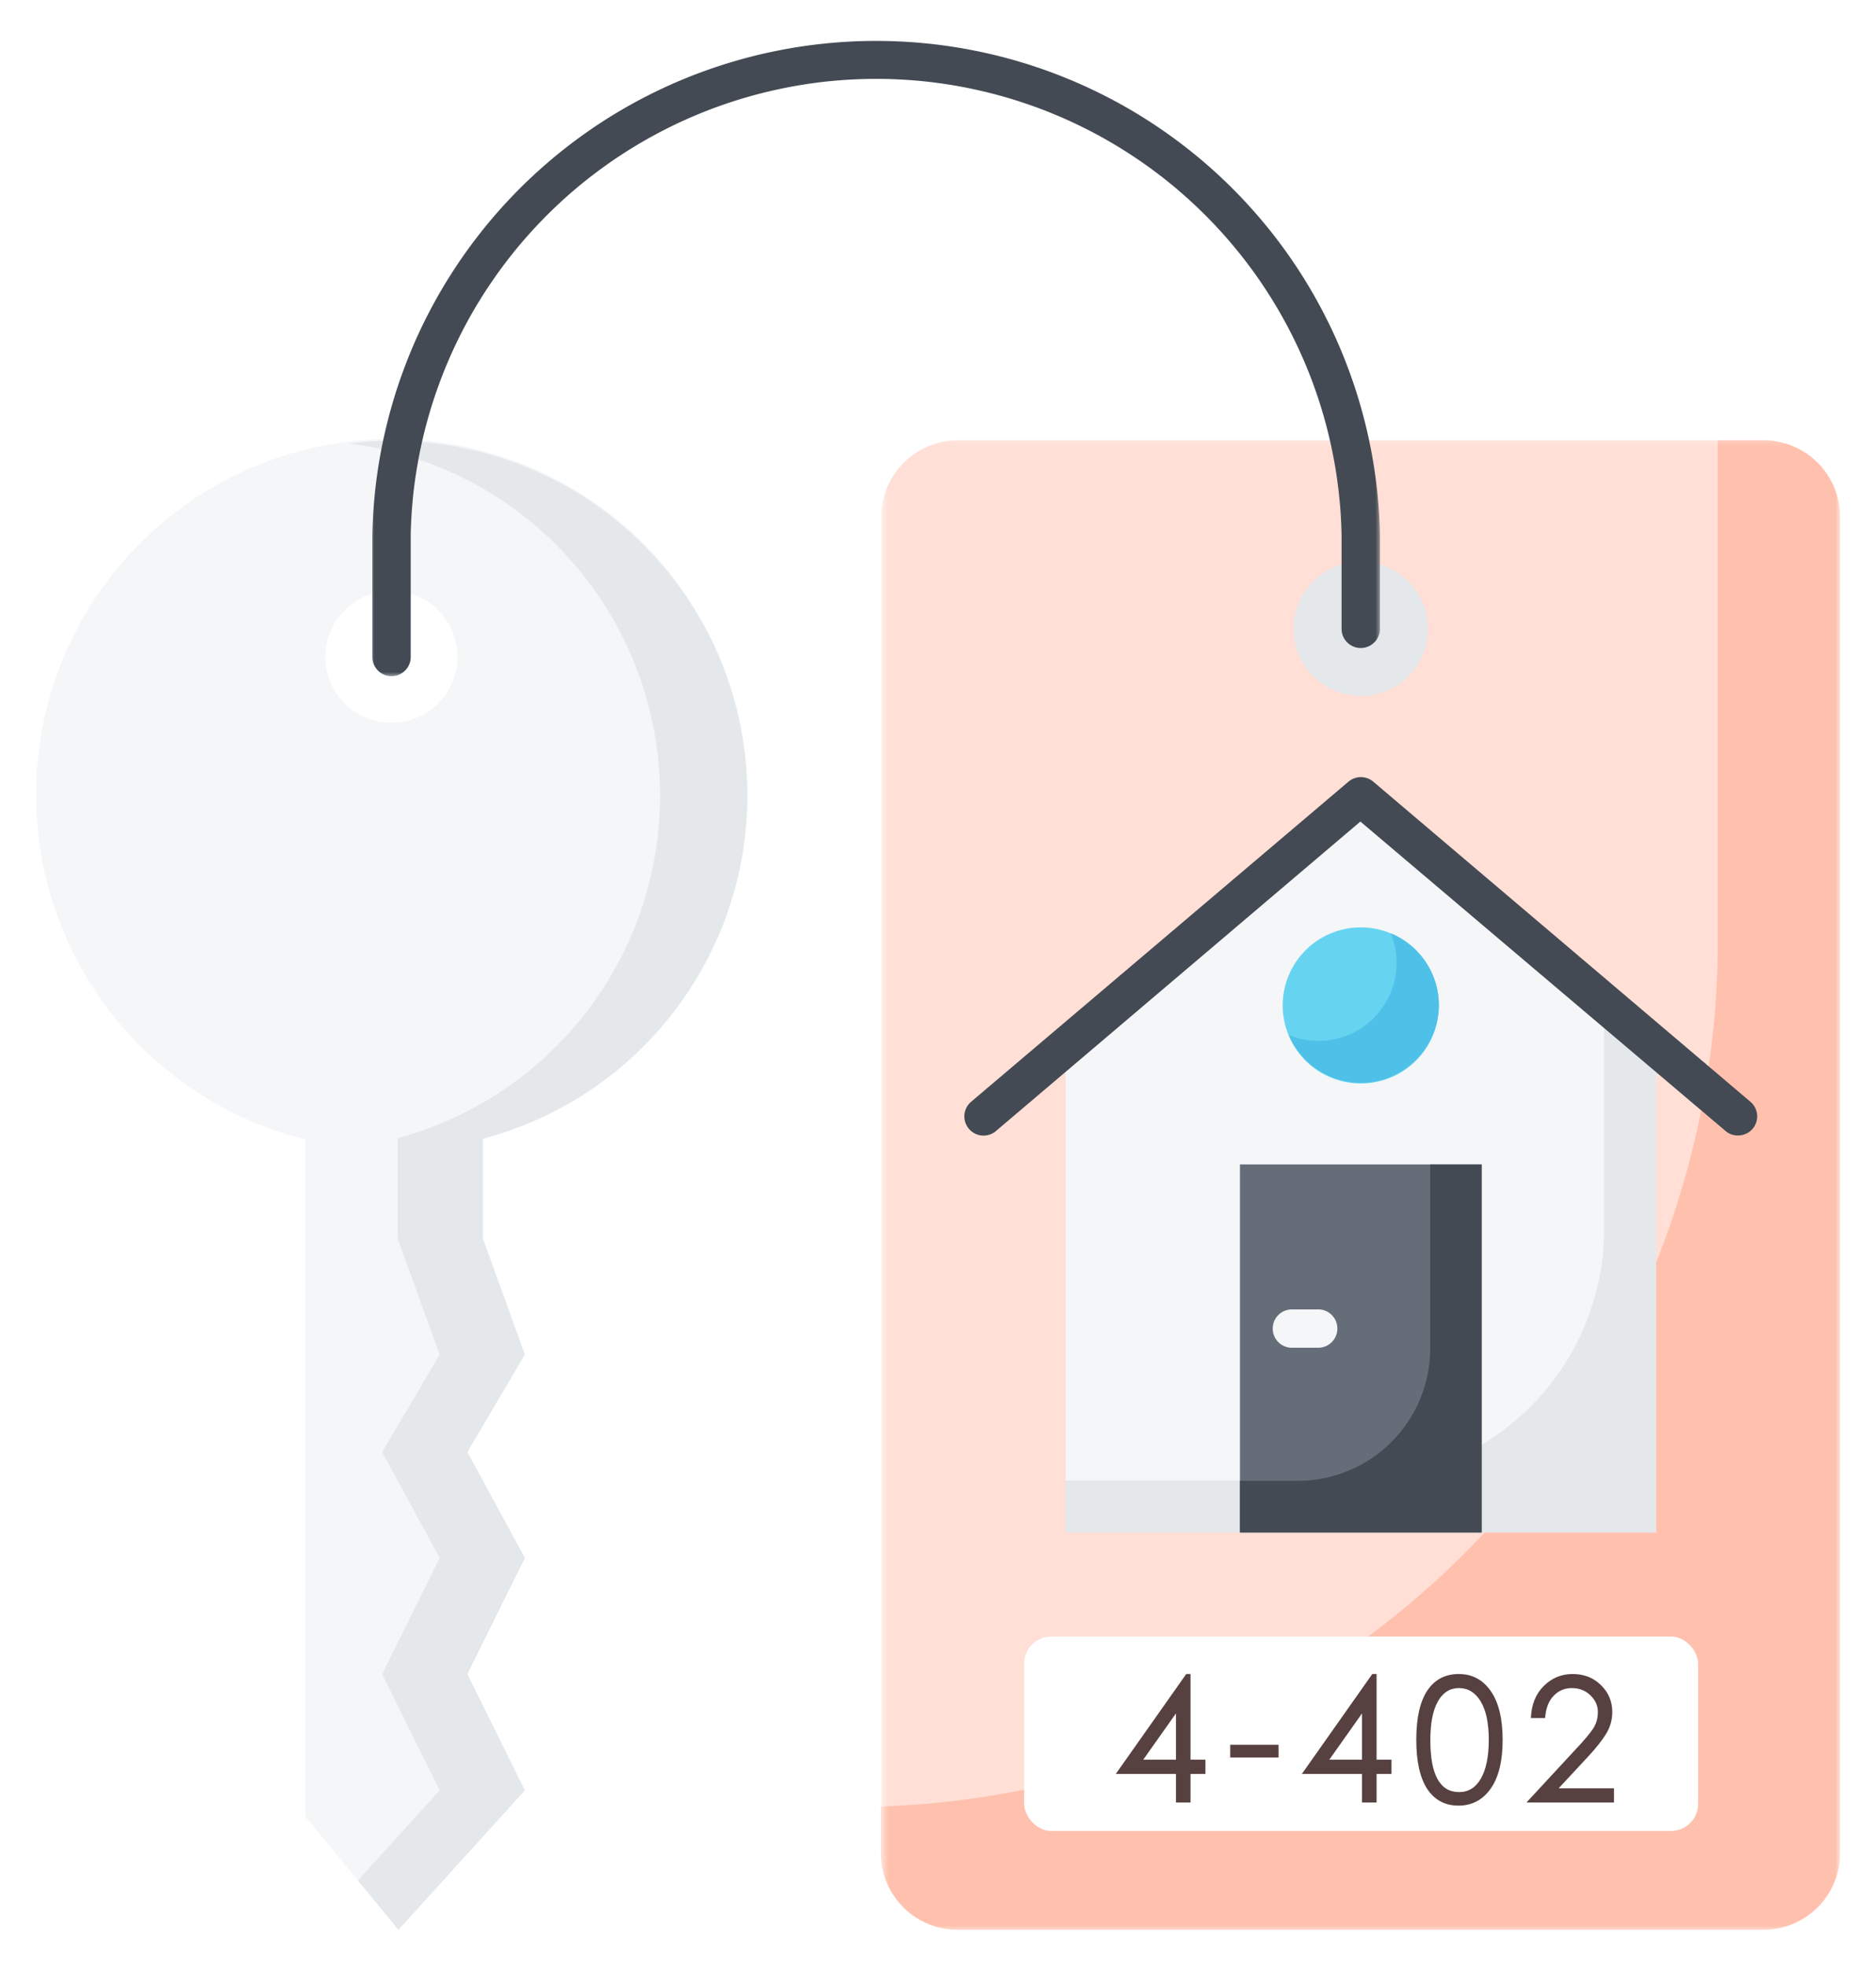 <svg width="208" height="218" fill="none" xmlns="http://www.w3.org/2000/svg"><g filter="url(#a)"><mask id="b" style="mask-type:luminance" maskUnits="userSpaceOnUse" x="97" y="44" width="107" height="167"><path d="M97.635 44.26H204v165.903H97.635V44.26z" fill="#fff"/></mask><g mask="url(#b)"><path d="M106.212 44.82h89.324c.56 0 1.113.054 1.661.164a8.475 8.475 0 0 1 5.412 3.615 8.495 8.495 0 0 1 1.435 4.726v148.136c0 .557-.056 1.111-.163 1.659a8.534 8.534 0 0 1-2.329 4.353 8.529 8.529 0 0 1-2.76 1.845 8.457 8.457 0 0 1-3.256.648h-89.324a8.562 8.562 0 0 1-3.254-.648 8.45 8.45 0 0 1-1.471-.787 8.39 8.39 0 0 1-1.289-1.058 8.355 8.355 0 0 1-1.057-1.288 8.474 8.474 0 0 1-1.435-4.724V53.326a8.435 8.435 0 0 1 .648-3.255 8.496 8.496 0 0 1 7.858-5.25z" fill="#FFDFD6"/><path d="M204 53.326V201.46a8.5 8.5 0 0 1-8.506 8.506h-89.323a8.562 8.562 0 0 1-3.257-.648 8.537 8.537 0 0 1-4.604-4.603 8.46 8.46 0 0 1-.482-1.595 8.447 8.447 0 0 1-.163-1.66v-5.167a94.045 94.045 0 0 0 9.185-.745 97.223 97.223 0 0 0 9.071-1.621 96.58 96.58 0 0 0 8.877-2.485 95.794 95.794 0 0 0 12.761-5.294 94.374 94.374 0 0 0 8.029-4.524 95.605 95.605 0 0 0 7.558-5.275 95.593 95.593 0 0 0 16.384-16.128 92.7 92.7 0 0 0 2.787-3.671 94.168 94.168 0 0 0 2.606-3.801 94.428 94.428 0 0 0 4.65-7.955 94.846 94.846 0 0 0 3.866-8.363 95.775 95.775 0 0 0 4.25-13.147 95.694 95.694 0 0 0 1.764-9.043 95.364 95.364 0 0 0 1.001-13.778V44.821h5.04c.558 0 1.111.053 1.659.163a8.423 8.423 0 0 1 3.067 1.27 8.538 8.538 0 0 1 2.348 2.346c.309.465.572.954.784 1.47a8.495 8.495 0 0 1 .648 3.256z" fill="#FFC1AE"/></g><path d="M158.318 65.722a7.59 7.59 0 0 1-.565 2.848 7.447 7.447 0 0 1-2.743 3.338 7.45 7.45 0 0 1-1.286.69 7.616 7.616 0 0 1-1.396.42c-.48.098-.965.144-1.454.144a7.5 7.5 0 0 1-2.848-.565 7.342 7.342 0 0 1-1.286-.69 7.232 7.232 0 0 1-1.128-.925 7.447 7.447 0 0 1-2.039-3.81 7.422 7.422 0 0 1-.141-1.45 7.428 7.428 0 0 1 .565-2.848c.188-.453.417-.882.69-1.287.27-.406.579-.782.925-1.128a7.243 7.243 0 0 1 1.128-.925 7.174 7.174 0 0 1 1.286-.687 7.47 7.47 0 0 1 4.302-.424 7.441 7.441 0 0 1 4.735 3.164 7.272 7.272 0 0 1 1.111 2.683c.097.477.144.962.144 1.452z" fill="#E4E8EB"/><path d="M53.534 122.193v11.122l4.657 12.883L51.811 157l6.38 11.736-6.38 12.886 6.38 12.885-14.016 15.459-10.313-12.545v-75.08a38.691 38.691 0 0 1-4.526-1.425 38.9 38.9 0 0 1-4.32-1.959 40.377 40.377 0 0 1-4.053-2.46 39.696 39.696 0 0 1-3.729-2.934 37.2 37.2 0 0 1-1.724-1.627 40.098 40.098 0 0 1-1.625-1.73 40.237 40.237 0 0 1-1.518-1.825 38.07 38.07 0 0 1-1.403-1.91 38.882 38.882 0 0 1-3.49-6.193 39.08 39.08 0 0 1-1.683-4.434 39.258 39.258 0 0 1-1.498-6.948A40.164 40.164 0 0 1 4 84.162c-.002-.79.022-1.581.068-2.37.047-.79.117-1.577.21-2.364a40.36 40.36 0 0 1 .845-4.665 38.704 38.704 0 0 1 1.398-4.532 39.139 39.139 0 0 1 3.091-6.4 39.625 39.625 0 0 1 4.19-5.742 40.379 40.379 0 0 1 3.34-3.37 41.788 41.788 0 0 1 1.814-1.527 41.47 41.47 0 0 1 1.905-1.416c.648-.453 1.31-.887 1.985-1.298a39.108 39.108 0 0 1 4.187-2.227 38.193 38.193 0 0 1 4.427-1.71 38.643 38.643 0 0 1 4.596-1.165 39.99 39.99 0 0 1 2.344-.375 38.47 38.47 0 0 1 4.733-.32 40.521 40.521 0 0 1 4.738.248 40.336 40.336 0 0 1 4.671.817 40.593 40.593 0 0 1 4.54 1.372c.744.275 1.477.57 2.2.89.726.316 1.44.655 2.144 1.018a39.127 39.127 0 0 1 6.007 3.8c.628.48 1.24.982 1.839 1.501a38.77 38.77 0 0 1 3.388 3.316 40.16 40.16 0 0 1 1.54 1.805 39.704 39.704 0 0 1 4.991 8.047 38.97 38.97 0 0 1 2.401 6.69c.2.765.376 1.535.527 2.313.153.777.282 1.556.387 2.34.107.783.187 1.57.246 2.36.058.789.093 1.578.105 2.37.01.791-.003 1.58-.04 2.37a40.158 40.158 0 0 1-.507 4.717 39.994 39.994 0 0 1-1.068 4.62c-.225.76-.47 1.51-.74 2.253a38.875 38.875 0 0 1-1.88 4.353 40.146 40.146 0 0 1-1.134 2.086 40.354 40.354 0 0 1-4.121 5.791 41.888 41.888 0 0 1-1.598 1.754 41.647 41.647 0 0 1-1.7 1.654 41.852 41.852 0 0 1-1.798 1.55 39.77 39.77 0 0 1-8.017 5.038c-.716.336-1.442.653-2.177.945a39.73 39.73 0 0 1-2.227.817c-.753.248-1.51.475-2.275.677h-.041z" fill="#F4F6F8"/><path d="M53.534 122.193v11.121l4.657 12.884L51.813 157l6.38 11.736-6.38 12.886 6.38 12.885-14.017 15.458-4.486-5.464 9.059-9.994-6.38-12.885 6.38-12.886L42.368 157l6.38-10.802-4.658-12.884v-11.121a38.991 38.991 0 0 0 6.355-2.317 38.8 38.8 0 0 0 3.006-1.559 39.874 39.874 0 0 0 2.86-1.811 39.865 39.865 0 0 0 2.694-2.051 39.063 39.063 0 0 0 4.808-4.758 39.368 39.368 0 0 0 5.515-8.498c.487-1.018.93-2.056 1.33-3.111a39.348 39.348 0 0 0 1.832-6.512 39.144 39.144 0 0 0 .69-6.727 39.157 39.157 0 0 0-1.143-10.064c-.27-1.097-.59-2.18-.952-3.25a40.565 40.565 0 0 0-1.228-3.153 39.886 39.886 0 0 0-1.496-3.038 39.782 39.782 0 0 0-3.744-5.633 38.845 38.845 0 0 0-2.221-2.553 38.92 38.92 0 0 0-2.434-2.356 38.802 38.802 0 0 0-2.626-2.136 40.335 40.335 0 0 0-2.798-1.903 39.814 39.814 0 0 0-6.038-3.05 39.679 39.679 0 0 0-6.473-1.971 39.53 39.53 0 0 0-3.337-.56 34.032 34.032 0 0 1 4.699-.298 39.162 39.162 0 0 1 7.064.616 39.23 39.23 0 0 1 10.104 3.265 39.321 39.321 0 0 1 19.18 20.1 39.147 39.147 0 0 1 2.17 6.748 39.42 39.42 0 0 1 .904 10.576 39.371 39.371 0 0 1-1.959 10.432 38.84 38.84 0 0 1-1.269 3.314 39.572 39.572 0 0 1-5.517 9.07 39.325 39.325 0 0 1-7.741 7.265 38.963 38.963 0 0 1-6.126 3.572 39.44 39.44 0 0 1-6.665 2.417v-.066z" fill="#E4E8EB"/><path d="M43.432 76.14a7.4 7.4 0 0 1-1.43-.132 7.455 7.455 0 0 1-1.376-.41 7.527 7.527 0 0 1-1.271-.67 7.348 7.348 0 0 1-3.136-4.645 7.423 7.423 0 0 1-.012-2.858 7.187 7.187 0 0 1 1.086-2.643 7.244 7.244 0 0 1 2.015-2.028 7.349 7.349 0 0 1 2.638-1.098c.47-.096.948-.144 1.428-.144a7.227 7.227 0 0 1 2.803.55 7.378 7.378 0 0 1 2.38 1.586c.341.34.643.71.911 1.109.268.4.495.821.677 1.267a7.314 7.314 0 0 1 .427 4.227 7.08 7.08 0 0 1-.41 1.369 7.13 7.13 0 0 1-.67 1.264 7.171 7.171 0 0 1-2.007 2.02 7.072 7.072 0 0 1-1.261.678c-.441.185-.9.324-1.37.416a7.17 7.17 0 0 1-1.422.141z" fill="#fff"/><mask id="c" style="mask-type:luminance" maskUnits="userSpaceOnUse" x="40" y="0" width="114" height="72"><path d="M40.89 0h112.244v71.08H40.889V0z" fill="#fff"/></mask><g mask="url(#c)"><path d="M43.41 70.972a2.116 2.116 0 0 1-1.503-.621c-.2-.2-.353-.432-.462-.692a2.104 2.104 0 0 1-.161-.812V55.302c.017-.902.056-1.803.117-2.705a55.424 55.424 0 0 1 1.14-8.035 57.49 57.49 0 0 1 1.4-5.23c.278-.86.573-1.71.892-2.556a54.565 54.565 0 0 1 2.143-4.973c.397-.808.814-1.61 1.252-2.4.436-.791.892-1.57 1.364-2.338a55.74 55.74 0 0 1 3.065-4.463 56.356 56.356 0 0 1 1.688-2.118 59.013 59.013 0 0 1 1.793-2.03 54.478 54.478 0 0 1 3.865-3.79A55.725 55.725 0 0 1 81.12 2.882a54.484 54.484 0 0 1 5.257-1.299A55.03 55.03 0 0 1 91.732.8a55.699 55.699 0 0 1 10.818 0 54.98 54.98 0 0 1 5.356.784 54.433 54.433 0 0 1 5.257 1.299 54.61 54.61 0 0 1 5.105 1.803c.838.341 1.664.702 2.483 1.084.818.38 1.627.782 2.426 1.204a54.59 54.59 0 0 1 4.662 2.75 56.335 56.335 0 0 1 6.443 4.941 57.193 57.193 0 0 1 3.866 3.79c.611.664 1.208 1.34 1.79 2.03a55.486 55.486 0 0 1 6.119 8.92 55.964 55.964 0 0 1 6.197 17.816c.146.892.272 1.784.377 2.68a55.562 55.562 0 0 1 .368 5.401v10.42a2.13 2.13 0 0 1-.621 1.504 2.1 2.1 0 0 1-.692.46 2.125 2.125 0 0 1-2.94-1.964v-10.42a53.311 53.311 0 0 0-.11-2.497 53.373 53.373 0 0 0-.584-4.965 52.43 52.43 0 0 0-1.065-4.885 51.174 51.174 0 0 0-2.465-7.075 50.93 50.93 0 0 0-2.204-4.488c-.402-.73-.824-1.449-1.262-2.158a53.751 53.751 0 0 0-1.364-2.095A51.752 51.752 0 0 0 129.53 16.17a52.319 52.319 0 0 0-1.982-1.52 52.116 52.116 0 0 0-6.363-3.965 54.816 54.816 0 0 0-2.241-1.11c-.755-.351-1.52-.685-2.292-1.002a52.277 52.277 0 0 0-4.713-1.662 52.195 52.195 0 0 0-7.32-1.622 50.336 50.336 0 0 0-4.977-.482 50.348 50.348 0 0 0-5 0 50.259 50.259 0 0 0-4.977.482 53.109 53.109 0 0 0-4.906.965 51.856 51.856 0 0 0-7.127 2.32 56.22 56.22 0 0 0-2.292 1 53.23 53.23 0 0 0-4.424 2.33 51.432 51.432 0 0 0-4.177 2.745c-.675.49-1.338 1-1.986 1.52a52.663 52.663 0 0 0-1.91 1.616 52.52 52.52 0 0 0-5.224 5.374 51.404 51.404 0 0 0-3.025 3.978 51.368 51.368 0 0 0-4.834 8.742 53.069 53.069 0 0 0-.935 2.317c-.292.78-.567 1.567-.823 2.361-.254.794-.49 1.593-.707 2.397a49.077 49.077 0 0 0-.59 2.432 49.49 49.49 0 0 0-.472 2.453 50.17 50.17 0 0 0-.585 4.965c-.058.831-.094 1.664-.111 2.498v13.545a2.106 2.106 0 0 1-.624 1.504 2.125 2.125 0 0 1-1.503.62z" fill="#434A54"/></g><path d="M183.626 112.073v53.837h-65.483v-53.837l32.752-27.77 32.731 27.77z" fill="#F4F6F8"/><path d="M183.626 112.073v53.837h-65.483v-5.762h31.902a28.355 28.355 0 0 0 5.432-.555 27.784 27.784 0 0 0 5.22-1.601 27.229 27.229 0 0 0 2.47-1.177 27.667 27.667 0 0 0 4.533-3.043 27.751 27.751 0 0 0 3.854-3.869 27.804 27.804 0 0 0 4.192-7.014c.348-.843.655-1.7.921-2.575a27.976 27.976 0 0 0 1.196-8.083v-25.048l5.763 4.89z" fill="#E4E8EB"/><path d="M137.477 125.107h26.797v40.822h-26.797v-40.822z" fill="#656D78"/><path d="M164.274 125.107v40.803h-26.797v-5.721h6.379a14.776 14.776 0 0 0 2.87-.277c.472-.095.94-.21 1.4-.351a14.745 14.745 0 0 0 3.905-1.84c.402-.267.787-.553 1.159-.86a14.66 14.66 0 0 0 2.042-2.036 14.673 14.673 0 0 0 3.342-9.329v-20.389h5.7z" fill="#434A54"/><path d="M159.531 107.439a8.782 8.782 0 0 1-.159 1.688 8.601 8.601 0 0 1-.484 1.625 8.554 8.554 0 0 1-1.864 2.816 8.648 8.648 0 0 1-1.306 1.085 8.665 8.665 0 0 1-10.934-1.024 8.494 8.494 0 0 1-1.082-1.305 8.518 8.518 0 0 1-.808-1.494 8.484 8.484 0 0 1-.5-1.62 8.528 8.528 0 0 1-.175-1.688 8.604 8.604 0 0 1 .643-3.314 8.654 8.654 0 0 1 11.285-4.738 8.606 8.606 0 0 1 2.819 1.861 8.68 8.68 0 0 1 1.89 2.799c.219.524.387 1.062.499 1.62a8.54 8.54 0 0 1 .176 1.689z" fill="#66D4F1"/><path d="M159.531 107.439a8.853 8.853 0 0 1-.134 1.471 8.798 8.798 0 0 1-.383 1.428c-.17.465-.377.913-.621 1.342a8.604 8.604 0 0 1-1.876 2.273 8.671 8.671 0 0 1-3.948 1.925 8.58 8.58 0 0 1-1.471.163 8.295 8.295 0 0 1-1.477-.087 8.803 8.803 0 0 1-2.801-.916 8.67 8.67 0 0 1-3.232-2.975 8.834 8.834 0 0 1-.69-1.309 8.464 8.464 0 0 0 4.392.588 8.845 8.845 0 0 0 2.042-.524c.328-.129.648-.278.957-.444.312-.168.609-.353.896-.557a8.576 8.576 0 0 0 2.197-2.257c.198-.292.376-.596.534-.911a8.72 8.72 0 0 0 .845-5.131 9.413 9.413 0 0 0-.212-1.033 8.897 8.897 0 0 0-.336-.998c.787.326 1.508.76 2.166 1.301a8.506 8.506 0 0 1 1.695 1.871 8.61 8.61 0 0 1 1.457 4.78z" fill="#4FC0E8"/><path d="M192.685 121.896a2.05 2.05 0 0 1-1.359-.49l-40.494-34.315-40.408 34.315a2.081 2.081 0 0 1-.726.402 2.11 2.11 0 0 1-1.625-.136 2.083 2.083 0 0 1-.65-.519 2.114 2.114 0 0 1-.261-2.351c.129-.251.302-.466.519-.648l41.834-35.488c.19-.16.404-.285.64-.37a2.083 2.083 0 0 1 1.462 0c.234.085.448.21.64.37l41.812 35.488a2.121 2.121 0 0 1 .658 2.27 2.186 2.186 0 0 1-.402.729 2.127 2.127 0 0 1-1.64.743z" fill="#434A54"/><path d="M146.153 145.433h-2.914a2.117 2.117 0 0 1-1.503-.621 2.11 2.11 0 0 1-.623-1.504c0-.282.053-.555.161-.813a2.143 2.143 0 0 1 1.152-1.153c.26-.107.531-.16.813-.16h2.914a2.116 2.116 0 0 1 1.965 1.313c.108.258.161.531.161.813a2.11 2.11 0 0 1-.623 1.504 2.117 2.117 0 0 1-1.503.621z" fill="#F4F6F8"/><rect x="113.553" y="177.456" width="74.724" height="21.555" rx="3" fill="#fff"/><path d="M133.651 192.687h-1.653v3.173h-1.615v-3.173h-6.669l7.809-11.077h.475v9.5h1.653v1.577zm-3.268-1.577v-5.13l-3.629 5.13h3.629zm11.375-.247H136.4v-1.406h5.358v1.406zm12.522 1.824h-1.653v3.173h-1.615v-3.173h-6.669l7.809-11.077h.475v9.5h1.653v1.577zm-3.268-1.577v-5.13l-3.629 5.13h3.629zm10.729-9.5c1.495 0 2.679.633 3.553 1.9.874 1.254 1.311 3.059 1.311 5.415 0 2.343-.443 4.142-1.33 5.396-.886 1.254-2.077 1.881-3.572 1.881-1.482 0-2.634-.614-3.458-1.843-.81-1.241-1.216-3.059-1.216-5.453 0-2.407.406-4.224 1.216-5.453.824-1.229 1.989-1.843 3.496-1.843zm.038 13.091c1.039 0 1.843-.5 2.413-1.501.583-1.013.874-2.445.874-4.294 0-1.849-.297-3.268-.893-4.256-.595-.988-1.399-1.482-2.413-1.482-1 0-1.779.494-2.337 1.482-.557.988-.836 2.419-.836 4.294 0 3.838 1.064 5.757 3.192 5.757zm17.171 1.159h-9.709l5.415-5.852c.912-.963 1.558-1.723 1.938-2.28.38-.557.57-1.191.57-1.9 0-.709-.279-1.33-.836-1.862-.545-.532-1.229-.798-2.052-.798-.811 0-1.489.291-2.033.874-.545.57-.855 1.387-.931 2.451h-1.577c.063-1.495.538-2.679 1.425-3.553.886-.887 1.957-1.33 3.211-1.33 1.266 0 2.311.412 3.135 1.235.836.811 1.254 1.805 1.254 2.983 0 .861-.228 1.666-.684 2.413-.456.747-1.147 1.615-2.071 2.603l-3.192 3.439h6.137v1.577z" fill="#574040"/></g><defs><filter id="a" x="0" y=".536" width="208" height="217.43" filterUnits="userSpaceOnUse" color-interpolation-filters="sRGB"><feFlood flood-opacity="0" result="BackgroundImageFix"/><feColorMatrix in="SourceAlpha" values="0 0 0 0 0 0 0 0 0 0 0 0 0 0 0 0 0 0 127 0" result="hardAlpha"/><feOffset dy="4"/><feGaussianBlur stdDeviation="2"/><feComposite in2="hardAlpha" operator="out"/><feColorMatrix values="0 0 0 0 0 0 0 0 0 0 0 0 0 0 0 0 0 0 0.25 0"/><feBlend in2="BackgroundImageFix" result="effect1_dropShadow_201_22081"/><feBlend in="SourceGraphic" in2="effect1_dropShadow_201_22081" result="shape"/></filter></defs></svg>